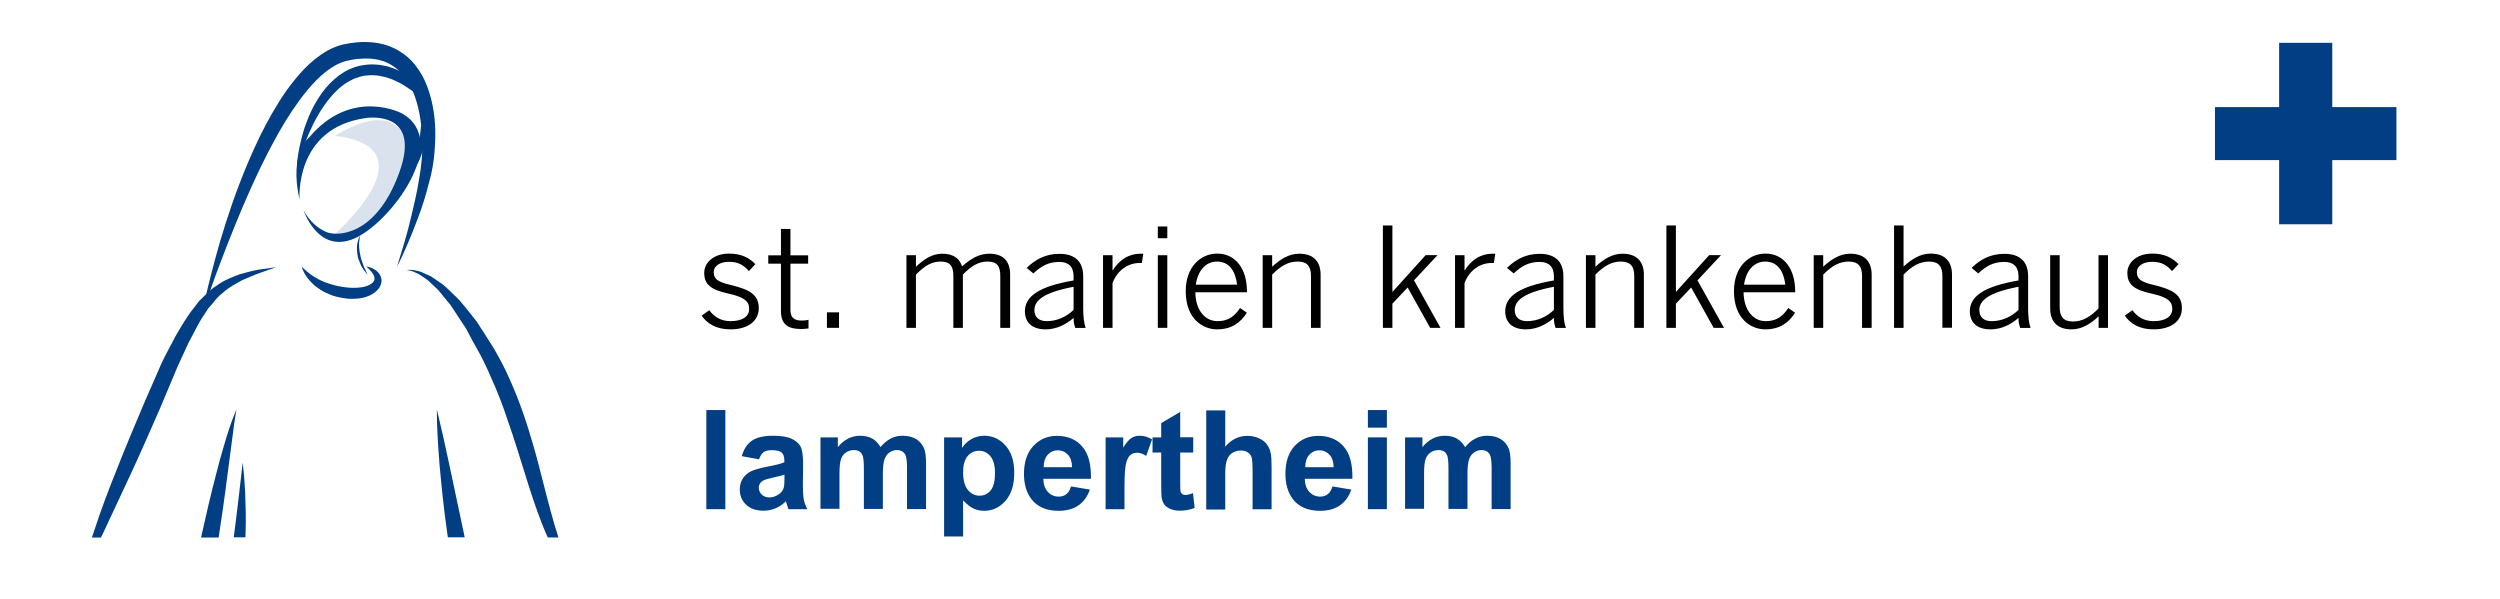 <?xml version="1.0" encoding="utf-8"?>
<!-- Generator: Adobe Illustrator 24.1.0, SVG Export Plug-In . SVG Version: 6.00 Build 0)  -->
<svg version="1.1" id="Ebene_1" xmlns="http://www.w3.org/2000/svg" xmlns:xlink="http://www.w3.org/1999/xlink" x="0px" y="0px"
	 viewBox="0 0 213.14 51.08" style="enable-background:new 0 0 213.14 51.08;" xml:space="preserve">
<style type="text/css">
	.st0{fill:#023E84;}
	.st1{opacity:0.15;}
</style>
<g>
	<path d="M62.28,28.08c-1.25,0-2-0.51-2.46-1.17l0.65-0.46c0.4,0.54,0.98,0.93,1.8,0.93c1.05,0,1.6-0.41,1.6-1.04
		c0-0.66-0.42-1.01-1.77-1.31c-1.5-0.33-2.06-0.77-2.06-1.78c0-0.83,0.77-1.63,2.13-1.63c1.05,0,1.73,0.38,2.23,0.9l-0.55,0.59
		c-0.46-0.52-0.92-0.79-1.69-0.79c-0.86,0-1.31,0.42-1.31,0.86c0,0.57,0.27,0.84,1.42,1.11c1.72,0.41,2.42,0.87,2.42,2
		C64.68,27.34,63.8,28.08,62.28,28.08z"/>
	<path d="M68.29,28.05c-1.04,0-1.71-0.34-1.71-1.53v-4.04h-1.08v-0.71h1.08v-2.25h0.81v2.25h1.51v0.71h-1.51v3.92
		c0,0.53,0.17,0.93,0.94,0.93c0.22,0,0.44-0.02,0.6-0.07v0.74C68.75,28.02,68.57,28.05,68.29,28.05z"/>
	<path d="M70.5,27.95v-1.32h1.03v1.32H70.5z"/>
</g>
<g>
	<path d="M85.28,27.95v-4.42c0-0.81-0.25-1.23-1.08-1.23c-0.77,0-1.36,0.35-2.11,1.11v4.54h-0.81v-4.42c0-0.81-0.25-1.23-1.08-1.23
		c-0.77,0-1.36,0.35-2.11,1.11v4.54h-0.81v-6.19h0.81v0.98c0.65-0.6,1.33-1.11,2.25-1.11c1.04,0,1.5,0.5,1.68,1.08
		c0.8-0.7,1.49-1.08,2.34-1.08c1.23,0,1.76,0.7,1.76,1.79v4.53H85.28z"/>
	<path d="M91.67,27.95c-0.11-0.35-0.14-0.5-0.14-0.85c-0.67,0.59-1.49,0.98-2.39,0.98c-1.16,0-1.76-0.6-1.76-1.54
		c0-1.27,1.18-2.12,4.15-2.63v-0.35c0-0.85-0.46-1.23-1.21-1.23c-0.97,0-1.57,0.38-2.22,0.98l-0.57-0.47c0.74-0.72,1.6-1.2,2.8-1.2
		c1.33,0,2.02,0.68,2.02,1.91v2.72c0,0.72,0.07,1.33,0.21,1.69H91.67z M91.53,24.45c-2.62,0.5-3.34,1.19-3.34,1.99
		c0,0.6,0.39,0.94,1.04,0.94c0.85,0,1.66-0.34,2.3-0.96V24.45z"/>
	<path d="M97.35,22.42h-0.19c-0.96,0-1.89,0.59-2.31,1.72v3.81h-0.81v-6.19h0.81v1.29h0.02c0.5-0.8,1.25-1.42,2.41-1.42h0.19
		L97.35,22.42z"/>
	<path d="M98.71,20.31v-1h0.81v1H98.71z M98.71,27.95v-6.19h0.81v6.19H98.71z"/>
	<path d="M101.91,24.93c0.02,1.5,0.81,2.45,1.89,2.45c0.87,0,1.43-0.37,1.92-1.12l0.58,0.4c-0.53,0.85-1.31,1.42-2.54,1.42
		c-1.18,0-2.67-0.86-2.67-3.26c0-2.08,1.29-3.2,2.68-3.2c1.63,0,2.54,1.38,2.54,3.21v0.09H101.91z M103.75,22.3
		c-0.92,0-1.63,0.74-1.8,1.97h3.52C105.33,23.12,104.81,22.3,103.75,22.3z"/>
	<path d="M111.77,27.95v-4.42c0-0.81-0.31-1.23-1.14-1.23c-0.77,0-1.42,0.35-2.17,1.11v4.54h-0.81v-6.19h0.81v0.98
		c0.65-0.6,1.39-1.11,2.31-1.11c1.24,0,1.82,0.7,1.82,1.79v4.53H111.77z"/>
</g>
<g>
	<path d="M121.93,27.95l-1.92-3.44l-1.3,1.38v2.06h-0.81v-8.73h0.81v5.67l2.84-3.14h1.01l-2.01,2.15l2.26,4.05H121.93z"/>
	<path d="M127.36,22.42h-0.19c-0.96,0-1.89,0.59-2.31,1.72v3.81h-0.81v-6.19h0.81v1.29h0.02c0.5-0.8,1.25-1.42,2.41-1.42h0.19
		L127.36,22.42z"/>
	<path d="M132.62,27.95c-0.11-0.35-0.14-0.5-0.14-0.85c-0.67,0.59-1.49,0.98-2.39,0.98c-1.16,0-1.76-0.6-1.76-1.54
		c0-1.27,1.18-2.12,4.15-2.63v-0.35c0-0.85-0.46-1.23-1.21-1.23c-0.97,0-1.57,0.38-2.22,0.98l-0.57-0.47c0.74-0.72,1.6-1.2,2.79-1.2
		c1.33,0,2.02,0.68,2.02,1.91v2.72c0,0.72,0.07,1.33,0.21,1.69H132.62z M132.48,24.45c-2.62,0.5-3.34,1.19-3.34,1.99
		c0,0.6,0.39,0.94,1.04,0.94c0.85,0,1.66-0.34,2.3-0.96V24.45z"/>
	<path d="M139.33,27.95v-4.42c0-0.81-0.31-1.23-1.14-1.23c-0.77,0-1.42,0.35-2.17,1.11v4.54h-0.81v-6.19h0.81v0.98
		c0.65-0.6,1.39-1.11,2.31-1.11c1.24,0,1.82,0.7,1.82,1.79v4.53H139.33z"/>
	<path d="M146.1,27.95l-1.92-3.44l-1.3,1.38v2.06h-0.81v-8.73h0.81v5.67l2.84-3.14h1.01l-2.01,2.15l2.26,4.05H146.1z"/>
	<path d="M148.65,24.93c0.02,1.5,0.81,2.45,1.89,2.45c0.87,0,1.43-0.37,1.92-1.12l0.58,0.4c-0.53,0.85-1.31,1.42-2.54,1.42
		c-1.18,0-2.67-0.86-2.67-3.26c0-2.08,1.29-3.2,2.68-3.2c1.63,0,2.54,1.38,2.54,3.21v0.09H148.65z M150.49,22.3
		c-0.92,0-1.63,0.74-1.8,1.97h3.52C152.07,23.12,151.55,22.3,150.49,22.3z"/>
	<path d="M158.75,27.95v-4.42c0-0.81-0.31-1.23-1.14-1.23c-0.77,0-1.42,0.35-2.17,1.11v4.54h-0.81v-6.19h0.81v0.98
		c0.65-0.6,1.39-1.11,2.31-1.11c1.24,0,1.82,0.7,1.82,1.79v4.53H158.75z"/>
	<path d="M165.6,27.95v-4.42c0-0.81-0.31-1.23-1.14-1.23c-0.77,0-1.42,0.35-2.17,1.11v4.54h-0.81v-8.73h0.81v3.51
		c0.65-0.6,1.39-1.11,2.31-1.11c1.24,0,1.82,0.7,1.82,1.79v4.53H165.6z"/>
	<path d="M172.23,27.95c-0.11-0.35-0.14-0.5-0.14-0.85c-0.67,0.59-1.49,0.98-2.39,0.98c-1.16,0-1.76-0.6-1.76-1.54
		c0-1.27,1.18-2.12,4.15-2.63v-0.35c0-0.85-0.46-1.23-1.21-1.23c-0.97,0-1.57,0.38-2.22,0.98l-0.57-0.47c0.74-0.72,1.6-1.2,2.8-1.2
		c1.33,0,2.02,0.68,2.02,1.91v2.72c0,0.72,0.07,1.33,0.21,1.69H172.23z M172.09,24.45c-2.62,0.5-3.34,1.19-3.34,1.99
		c0,0.6,0.39,0.94,1.04,0.94c0.85,0,1.66-0.34,2.3-0.96V24.45z"/>
	<path d="M178.92,27.95v-0.98c-0.65,0.6-1.39,1.11-2.31,1.11c-1.24,0-1.82-0.7-1.82-1.79v-4.53h0.81v4.42
		c0,0.81,0.31,1.23,1.14,1.23c0.77,0,1.42-0.35,2.17-1.11v-4.54h0.81v6.19H178.92z"/>
	<path d="M183.61,28.08c-1.25,0-2-0.51-2.46-1.17l0.65-0.46c0.4,0.54,0.98,0.93,1.8,0.93c1.05,0,1.6-0.41,1.6-1.04
		c0-0.66-0.42-1.01-1.77-1.31c-1.5-0.33-2.06-0.77-2.06-1.78c0-0.83,0.77-1.63,2.13-1.63c1.05,0,1.73,0.38,2.23,0.9l-0.55,0.59
		c-0.46-0.52-0.92-0.79-1.69-0.79c-0.86,0-1.31,0.42-1.31,0.86c0,0.57,0.27,0.84,1.42,1.11c1.72,0.41,2.42,0.87,2.42,2
		C186.02,27.34,185.13,28.08,183.61,28.08z"/>
</g>
<g>
	<path class="st0" d="M60.22,43.41v-8.45h1.62v8.45H60.22z"/>
	<path class="st0" d="M64.71,39.16l-1.47-0.27c0.17-0.59,0.45-1.03,0.85-1.31s1-0.43,1.8-0.43c0.72,0,1.26,0.09,1.61,0.26
		s0.6,0.39,0.75,0.65c0.14,0.26,0.22,0.75,0.22,1.45l-0.02,1.89c0,0.54,0.03,0.93,0.08,1.19c0.05,0.26,0.15,0.53,0.29,0.82h-1.6
		c-0.04-0.11-0.09-0.27-0.16-0.48c-0.03-0.1-0.05-0.16-0.06-0.19c-0.28,0.27-0.57,0.47-0.89,0.6s-0.65,0.2-1.01,0.2
		c-0.63,0-1.13-0.17-1.49-0.51c-0.36-0.34-0.54-0.77-0.54-1.3c0-0.35,0.08-0.65,0.25-0.92s0.4-0.48,0.69-0.62
		c0.3-0.14,0.73-0.27,1.29-0.38c0.76-0.14,1.28-0.27,1.57-0.4v-0.16c0-0.31-0.08-0.53-0.23-0.67c-0.15-0.13-0.44-0.2-0.87-0.2
		c-0.29,0-0.51,0.06-0.67,0.17C64.94,38.68,64.81,38.88,64.71,39.16z M66.88,40.47c-0.21,0.07-0.54,0.15-0.99,0.25
		c-0.45,0.1-0.74,0.19-0.88,0.28c-0.21,0.15-0.32,0.34-0.32,0.57c0,0.23,0.08,0.42,0.25,0.59c0.17,0.17,0.38,0.25,0.65,0.25
		c0.29,0,0.57-0.1,0.84-0.29c0.2-0.15,0.32-0.32,0.39-0.54c0.04-0.14,0.06-0.4,0.06-0.79V40.47z"/>
	<path class="st0" d="M69.94,37.29h1.49v0.83c0.53-0.65,1.17-0.97,1.91-0.97c0.39,0,0.73,0.08,1.02,0.24s0.52,0.41,0.71,0.73
		c0.27-0.33,0.56-0.57,0.87-0.73s0.64-0.24,1-0.24c0.45,0,0.83,0.09,1.14,0.27c0.31,0.18,0.54,0.45,0.7,0.8
		c0.11,0.26,0.17,0.68,0.17,1.27v3.91h-1.62v-3.5c0-0.61-0.06-1-0.17-1.18c-0.15-0.23-0.38-0.35-0.69-0.35
		c-0.23,0-0.44,0.07-0.64,0.21c-0.2,0.14-0.34,0.34-0.43,0.61c-0.09,0.27-0.13,0.69-0.13,1.26v2.94h-1.62v-3.35
		c0-0.6-0.03-0.98-0.09-1.15c-0.06-0.17-0.15-0.3-0.27-0.39c-0.12-0.08-0.29-0.13-0.49-0.13c-0.25,0-0.47,0.07-0.67,0.2
		c-0.2,0.13-0.34,0.33-0.43,0.58c-0.09,0.25-0.13,0.67-0.13,1.26v2.97h-1.62V37.29z"/>
	<path class="st0" d="M80.51,37.29h1.51v0.9c0.2-0.31,0.46-0.56,0.79-0.75c0.33-0.19,0.71-0.29,1.11-0.29
		c0.71,0,1.31,0.28,1.81,0.84s0.74,1.33,0.74,2.33c0,1.02-0.25,1.82-0.75,2.38c-0.5,0.57-1.1,0.85-1.82,0.85
		c-0.34,0-0.64-0.07-0.92-0.2c-0.27-0.13-0.56-0.37-0.87-0.69v3.08h-1.62V37.29z M82.11,40.25c0,0.69,0.14,1.2,0.41,1.52
		c0.27,0.33,0.6,0.49,1,0.49c0.38,0,0.69-0.15,0.94-0.45c0.25-0.3,0.37-0.8,0.37-1.48c0-0.64-0.13-1.12-0.39-1.43
		c-0.26-0.31-0.58-0.47-0.96-0.47c-0.4,0-0.72,0.15-0.99,0.46C82.24,39.2,82.11,39.65,82.11,40.25z"/>
	<path class="st0" d="M91.31,41.47l1.61,0.27c-0.21,0.59-0.53,1.04-0.98,1.35c-0.45,0.31-1.01,0.46-1.68,0.46
		c-1.06,0-1.85-0.35-2.36-1.04c-0.4-0.56-0.6-1.26-0.6-2.11c0-1.01,0.27-1.81,0.8-2.38c0.53-0.57,1.2-0.86,2.01-0.86
		c0.91,0,1.63,0.3,2.15,0.9c0.53,0.6,0.78,1.52,0.75,2.76h-4.06c0.01,0.48,0.14,0.85,0.39,1.12c0.25,0.27,0.56,0.4,0.93,0.4
		c0.25,0,0.47-0.07,0.64-0.21C91.09,42,91.22,41.77,91.31,41.47z M91.4,39.83c-0.01-0.47-0.13-0.83-0.36-1.07
		c-0.23-0.24-0.51-0.37-0.84-0.37c-0.35,0-0.65,0.13-0.88,0.39c-0.23,0.26-0.34,0.61-0.34,1.05H91.4z"/>
	<path class="st0" d="M95.88,43.41h-1.62v-6.12h1.5v0.87c0.26-0.41,0.49-0.68,0.69-0.81s0.44-0.2,0.7-0.2c0.37,0,0.72,0.1,1.07,0.31
		l-0.5,1.41c-0.27-0.18-0.53-0.27-0.76-0.27c-0.23,0-0.42,0.06-0.58,0.19c-0.16,0.12-0.28,0.35-0.37,0.68
		c-0.09,0.33-0.14,1.01-0.14,2.05V43.41z"/>
	<path class="st0" d="M101.73,37.29v1.29h-1.11v2.47c0,0.5,0.01,0.79,0.03,0.87c0.02,0.08,0.07,0.15,0.14,0.2
		c0.08,0.05,0.17,0.08,0.27,0.08c0.15,0,0.37-0.05,0.65-0.16l0.14,1.26c-0.38,0.16-0.8,0.24-1.28,0.24c-0.29,0-0.56-0.05-0.79-0.15
		c-0.23-0.1-0.41-0.22-0.52-0.38c-0.11-0.16-0.19-0.37-0.23-0.63C99.01,42.21,99,41.83,99,41.25v-2.67h-0.74v-1.29H99v-1.22
		l1.62-0.95v2.16H101.73z"/>
	<path class="st0" d="M104.46,34.97v3.11c0.52-0.61,1.15-0.92,1.87-0.92c0.37,0,0.71,0.07,1.01,0.21c0.3,0.14,0.53,0.31,0.68,0.53
		c0.15,0.21,0.26,0.45,0.31,0.71c0.06,0.26,0.08,0.67,0.08,1.22v3.59h-1.62v-3.23c0-0.64-0.03-1.05-0.09-1.22
		c-0.06-0.17-0.17-0.31-0.33-0.41c-0.16-0.1-0.35-0.15-0.58-0.15c-0.27,0-0.51,0.07-0.72,0.2c-0.21,0.13-0.37,0.33-0.46,0.59
		c-0.1,0.26-0.15,0.65-0.15,1.17v3.07h-1.62v-8.45H104.46z"/>
	<path class="st0" d="M113.6,41.47l1.61,0.27c-0.21,0.59-0.53,1.04-0.98,1.35c-0.45,0.31-1.01,0.46-1.68,0.46
		c-1.06,0-1.85-0.35-2.36-1.04c-0.4-0.56-0.6-1.26-0.6-2.11c0-1.01,0.26-1.81,0.79-2.38c0.53-0.57,1.2-0.86,2.01-0.86
		c0.91,0,1.63,0.3,2.16,0.9c0.53,0.6,0.78,1.52,0.75,2.76h-4.06c0.01,0.48,0.14,0.85,0.39,1.12c0.25,0.27,0.56,0.4,0.93,0.4
		c0.25,0,0.47-0.07,0.64-0.21C113.38,42,113.51,41.77,113.6,41.47z M113.7,39.83c-0.01-0.47-0.13-0.83-0.36-1.07
		c-0.23-0.24-0.51-0.37-0.84-0.37c-0.35,0-0.64,0.13-0.88,0.39c-0.23,0.26-0.34,0.61-0.34,1.05H113.7z"/>
	<path class="st0" d="M116.62,36.46v-1.5h1.62v1.5H116.62z M116.62,43.41v-6.12h1.62v6.12H116.62z"/>
	<path class="st0" d="M119.78,37.29h1.49v0.83c0.53-0.65,1.17-0.97,1.91-0.97c0.39,0,0.73,0.08,1.02,0.24s0.52,0.41,0.71,0.73
		c0.27-0.33,0.56-0.57,0.87-0.73c0.31-0.16,0.64-0.24,1-0.24c0.45,0,0.83,0.09,1.14,0.27c0.31,0.18,0.54,0.45,0.7,0.8
		c0.11,0.26,0.17,0.68,0.17,1.27v3.91h-1.62v-3.5c0-0.61-0.06-1-0.17-1.18c-0.15-0.23-0.38-0.35-0.69-0.35
		c-0.23,0-0.44,0.07-0.64,0.21c-0.2,0.14-0.34,0.34-0.43,0.61c-0.09,0.27-0.13,0.69-0.13,1.26v2.94h-1.62v-3.35
		c0-0.6-0.03-0.98-0.09-1.15c-0.06-0.17-0.15-0.3-0.27-0.39c-0.12-0.08-0.29-0.13-0.49-0.13c-0.25,0-0.47,0.07-0.67,0.2
		c-0.2,0.13-0.34,0.33-0.43,0.58c-0.09,0.25-0.13,0.67-0.13,1.26v2.97h-1.62V37.29z"/>
</g>
<polygon class="st0" points="204.31,9.13 198.84,9.13 198.84,3.65 194.31,3.65 194.31,9.13 188.84,9.13 188.84,13.65 194.31,13.65 
	194.31,19.12 198.84,19.12 198.84,13.65 204.31,13.65 "/>
<g>
	<g class="st1">
		<g>
			<g>
				<path class="st0" d="M28.56,11.58c1.14-0.67,5.02-3.03,6.32,0.8c1.06,3.11-3.82,7.77-6.62,7.83
					C28.27,20.21,37.14,12.61,28.56,11.58"/>
			</g>
		</g>
	</g>
</g>
<g>
	<path class="st0" d="M25.54,17.04c0,0-0.5-6.13,5.67-6.98c0,0,4.82-0.77,2.82,4.68c-1.99,5.46-5.36,5.43-6.24,5.03
		c-0.72-0.33-1.4-0.89-1.91-1.85c0,0,1.2,3.73,4.29,2.43c3.09-1.3,8.35-8.31,4.08-10.69c0,0-4.24-2.25-7.87,2.03
		C26.39,11.7,24.61,12.9,25.54,17.04"/>
</g>
<path class="st0" d="M25.32,14.03c0.04-0.62,0.15-1.22,0.29-1.83c0.14-0.6,0.3-1.21,0.53-1.79c0.22-0.59,0.48-1.17,0.81-1.72
	c0.33-0.55,0.7-1.1,1.18-1.58c0.24-0.24,0.5-0.47,0.77-0.68c0.29-0.2,0.59-0.4,0.92-0.54c0.34-0.14,0.68-0.26,1.05-0.32
	c0.36-0.06,0.74-0.1,1.1-0.07c0.37,0.01,0.72,0.08,1.07,0.16c0.34,0.11,0.67,0.21,0.97,0.37c0.63,0.28,1.18,0.65,1.7,1.05
	l-0.23-0.12c0.28,0.12,0.37,0.23,0.5,0.33c0.14,0.11,0.21,0.23,0.28,0.34c0.15,0.23,0.28,0.47,0.32,0.69
	c0.06,0.22,0.13,0.46,0.16,0.67c0.01,0.21,0.02,0.42,0.01,0.63c-0.01,0.21,0.01,0.42-0.03,0.61l-0.11,0.58
	c-0.09,0.38-0.12,0.77-0.26,1.12c-0.26,0.71-0.42,1.45-0.79,2.1c-0.34,0.66-0.66,1.33-1.03,1.96l-0.09-0.04l0.73-2.06
	c0.26-0.68,0.37-1.4,0.57-2.1c0.11-0.35,0.11-0.71,0.16-1.07l0.06-0.54c0.03-0.18-0.01-0.36-0.01-0.54l-0.03-0.54
	c-0.03-0.18-0.1-0.34-0.14-0.51c-0.03-0.18-0.13-0.32-0.23-0.47c-0.08-0.15-0.23-0.26-0.35-0.34l-0.02-0.01
	c-0.49-0.34-0.99-0.68-1.54-0.91c-0.27-0.13-0.55-0.22-0.84-0.3c-0.29-0.06-0.58-0.14-0.88-0.14c-0.29-0.03-0.59,0-0.88,0.04
	c-0.29,0.05-0.57,0.14-0.85,0.25c-0.27,0.12-0.53,0.26-0.78,0.43c-0.24,0.18-0.48,0.36-0.69,0.57c-0.86,0.83-1.52,1.87-2.05,2.94
	c-0.53,1.08-0.95,2.22-1.25,3.39L25.32,14.03z"/>
<path class="st0" d="M17.27,26.59c0,0,0.13-0.76,0.45-2.08c0.33-1.31,0.79-3.2,1.5-5.42c0.71-2.22,1.64-4.78,2.92-7.43
	c0.65-1.32,1.39-2.66,2.29-3.95c0.93-1.26,1.98-2.54,3.5-3.4c0.38-0.21,0.8-0.38,1.24-0.5c0.51-0.11,0.76-0.15,1.24-0.2
	c0.86-0.07,1.72-0.02,2.56,0.25c0.83,0.27,1.6,0.77,2.18,1.39c0.57,0.64,0.98,1.36,1.26,2.09c0.56,1.47,0.72,2.95,0.7,4.32
	c-0.02,1.37-0.18,2.68-0.51,3.81c-0.27,1.12-0.61,2.18-0.94,3.05c-0.33,0.89-0.64,1.66-0.91,2.28c-0.53,1.25-0.9,1.93-0.9,1.93
	s0.23-0.74,0.62-2.04c0.19-0.65,0.41-1.44,0.62-2.35c0.21-0.92,0.46-1.91,0.64-3.07c0.21-1.12,0.32-2.32,0.26-3.61
	c-0.07-1.27-0.27-2.62-0.78-3.85c-0.51-1.22-1.41-2.26-2.65-2.63c-0.61-0.19-1.31-0.23-1.98-0.16c-0.28,0.01-0.8,0.11-1.04,0.17
	c-0.31,0.08-0.61,0.2-0.91,0.36c-1.19,0.65-2.2,1.79-3.07,2.96c-0.87,1.18-1.63,2.45-2.3,3.71c-1.35,2.52-2.41,4.99-3.28,7.13
	c-0.86,2.14-1.55,3.95-1.99,5.22C17.53,25.86,17.27,26.59,17.27,26.59"/>
<path class="st0" d="M25.72,22.72c0,0,0.4,0.47,1.12,0.91c0.71,0.45,1.76,0.79,2.84,0.89c0.29,0.02,0.53,0.03,0.79,0.01
	c0.25-0.02,0.5-0.05,0.72-0.12c0.45-0.14,0.73-0.37,0.74-0.64c0.01-0.3-0.25-0.6-0.42-0.78c-0.18-0.18-0.3-0.28-0.3-0.28
	s0.15,0.02,0.41,0.11c0.13,0.05,0.28,0.12,0.44,0.24c0.16,0.12,0.34,0.31,0.43,0.6c0.1,0.3,0,0.68-0.21,0.95
	c-0.21,0.27-0.49,0.46-0.78,0.59c-0.3,0.13-0.61,0.21-0.94,0.25c-0.31,0.03-0.66,0.04-0.96,0.01c-0.32-0.04-0.63-0.09-0.93-0.17
	c-0.3-0.07-0.59-0.19-0.86-0.32c-0.28-0.12-0.52-0.28-0.74-0.44c-0.22-0.15-0.41-0.33-0.57-0.5c-0.33-0.34-0.53-0.68-0.64-0.93
	C25.74,22.87,25.72,22.72,25.72,22.72"/>
<path class="st0" d="M30.71,20.09c0,0-0.06,0.22-0.09,0.54c0,0.16-0.02,0.35,0.01,0.55c0.01,0.2,0.04,0.41,0.1,0.62
	c0.03,0.21,0.1,0.42,0.18,0.61c0.06,0.19,0.12,0.38,0.21,0.52c0.14,0.3,0.22,0.51,0.22,0.51s-0.14-0.17-0.34-0.45
	c-0.1-0.14-0.21-0.3-0.28-0.51c-0.08-0.2-0.18-0.4-0.22-0.63c-0.05-0.22-0.07-0.45-0.07-0.67c-0.02-0.21,0.05-0.41,0.07-0.58
	C30.58,20.28,30.71,20.09,30.71,20.09"/>
<path class="st0" d="M8.61,45.82c0.07-0.15,0.14-0.3,0.22-0.45c0.67-1.43,1.45-3.09,2.28-4.88c0.83-1.78,1.67-3.7,2.51-5.62
	c0.41-0.97,0.81-1.93,1.21-2.88c0.37-0.93,0.84-1.86,1.24-2.76c0.46-0.83,0.84-1.69,1.33-2.39c0.12-0.18,0.23-0.36,0.35-0.54
	c0.13-0.16,0.27-0.31,0.4-0.46c0.25-0.32,0.5-0.62,0.8-0.83c0.54-0.52,1.17-0.82,1.71-1.13c0.58-0.23,1.08-0.48,1.52-0.62
	c0.87-0.3,1.37-0.48,1.37-0.48s-0.52,0.07-1.44,0.2c-0.46,0.07-1.01,0.22-1.64,0.39c-0.61,0.24-1.34,0.48-2.01,0.99
	c-0.37,0.21-0.68,0.51-1,0.83c-0.16,0.16-0.32,0.32-0.49,0.48c-0.14,0.18-0.28,0.37-0.42,0.55c-0.6,0.73-1.08,1.59-1.6,2.46
	c-0.44,0.89-0.96,1.74-1.37,2.73c-0.42,0.95-0.84,1.91-1.26,2.88c-0.82,1.94-1.64,3.88-2.36,5.72c-0.74,1.83-1.38,3.56-1.87,5.06
	c-0.09,0.27-0.17,0.51-0.26,0.76H8.61z"/>
<path class="st0" d="M18.64,45.82c0.13-0.85,0.26-1.69,0.37-2.48c0.14-0.97,0.26-1.9,0.37-2.75c0.22-1.7,0.41-3.12,0.54-4.11
	c0.07-0.5,0.12-0.89,0.17-1.15c0.05-0.26,0.07-0.41,0.07-0.41S20.1,35.04,20,35.3c-0.1,0.25-0.25,0.62-0.41,1.1
	c-0.16,0.48-0.35,1.06-0.54,1.74c-0.2,0.67-0.41,1.44-0.62,2.27c-0.22,0.83-0.44,1.74-0.67,2.7c-0.2,0.87-0.41,1.78-0.62,2.72H18.64
	z"/>
<path class="st0" d="M20.92,45.82c0-0.05,0.01-0.1,0.01-0.15c0.03-0.72,0.03-1.4,0.02-2.03c-0.01-0.63-0.03-1.21-0.05-1.72
	c-0.03-0.51-0.06-0.96-0.09-1.32c-0.03-0.37-0.07-0.65-0.09-0.85c-0.03-0.19-0.04-0.3-0.04-0.3s-0.01,0.1-0.03,0.3
	c-0.02,0.19-0.05,0.48-0.09,0.84c-0.04,0.36-0.09,0.8-0.15,1.3c-0.06,0.5-0.13,1.07-0.2,1.68c-0.08,0.62-0.15,1.28-0.25,1.99
	c-0.01,0.08-0.02,0.17-0.03,0.25H20.92z"/>
<path class="st0" d="M35.42,23.24c0.15,0.07,0.33,0.13,0.5,0.27c0.18,0.12,0.38,0.25,0.58,0.4c0.19,0.18,0.39,0.37,0.61,0.58
	c0.23,0.19,0.43,0.44,0.64,0.71c0.21,0.26,0.43,0.53,0.67,0.82c0.41,0.62,0.85,1.28,1.31,1.99c0.4,0.75,0.82,1.55,1.28,2.35
	c0.41,0.8,0.83,1.73,1.19,2.59c0.38,0.88,0.73,1.82,1.04,2.76c0.67,1.87,1.22,3.79,1.8,5.59c0.52,1.65,1.06,3.2,1.66,4.52h0.91
	c-0.46-1.4-0.89-3.07-1.35-4.88c-0.24-0.91-0.47-1.86-0.75-2.82c-0.28-0.96-0.57-1.93-0.91-2.9c-0.34-0.97-0.71-1.91-1.13-2.85
	c-0.41-0.96-0.86-1.77-1.35-2.64c-0.51-0.82-1.02-1.6-1.49-2.33c-0.55-0.7-1.07-1.36-1.58-1.93c-0.58-0.53-1.03-1.07-1.58-1.41
	c-0.26-0.18-0.51-0.35-0.73-0.5c-0.25-0.12-0.48-0.22-0.69-0.31c-0.2-0.11-0.41-0.14-0.58-0.18c-0.17-0.04-0.32-0.07-0.44-0.06
	c-0.24-0.01-0.36,0.03-0.36,0.03s0.13-0.01,0.36,0.05C35.14,23.11,35.27,23.17,35.42,23.24z"/>
<path class="st0" d="M37.28,36.58c0.03,0.53,0.05,1.18,0.11,1.91c0.05,0.74,0.11,1.57,0.21,2.47c0.09,0.91,0.19,1.89,0.32,2.92
	c0.08,0.62,0.17,1.27,0.26,1.93h1.44c-0.39-1.81-0.75-3.51-1.06-5c-0.18-0.89-0.37-1.7-0.52-2.42c-0.15-0.72-0.3-1.35-0.42-1.87
	c-0.11-0.52-0.22-0.92-0.28-1.2c-0.07-0.28-0.1-0.42-0.1-0.42s0,0.15,0.01,0.44C37.25,35.64,37.25,36.05,37.28,36.58z"/>
</svg>
